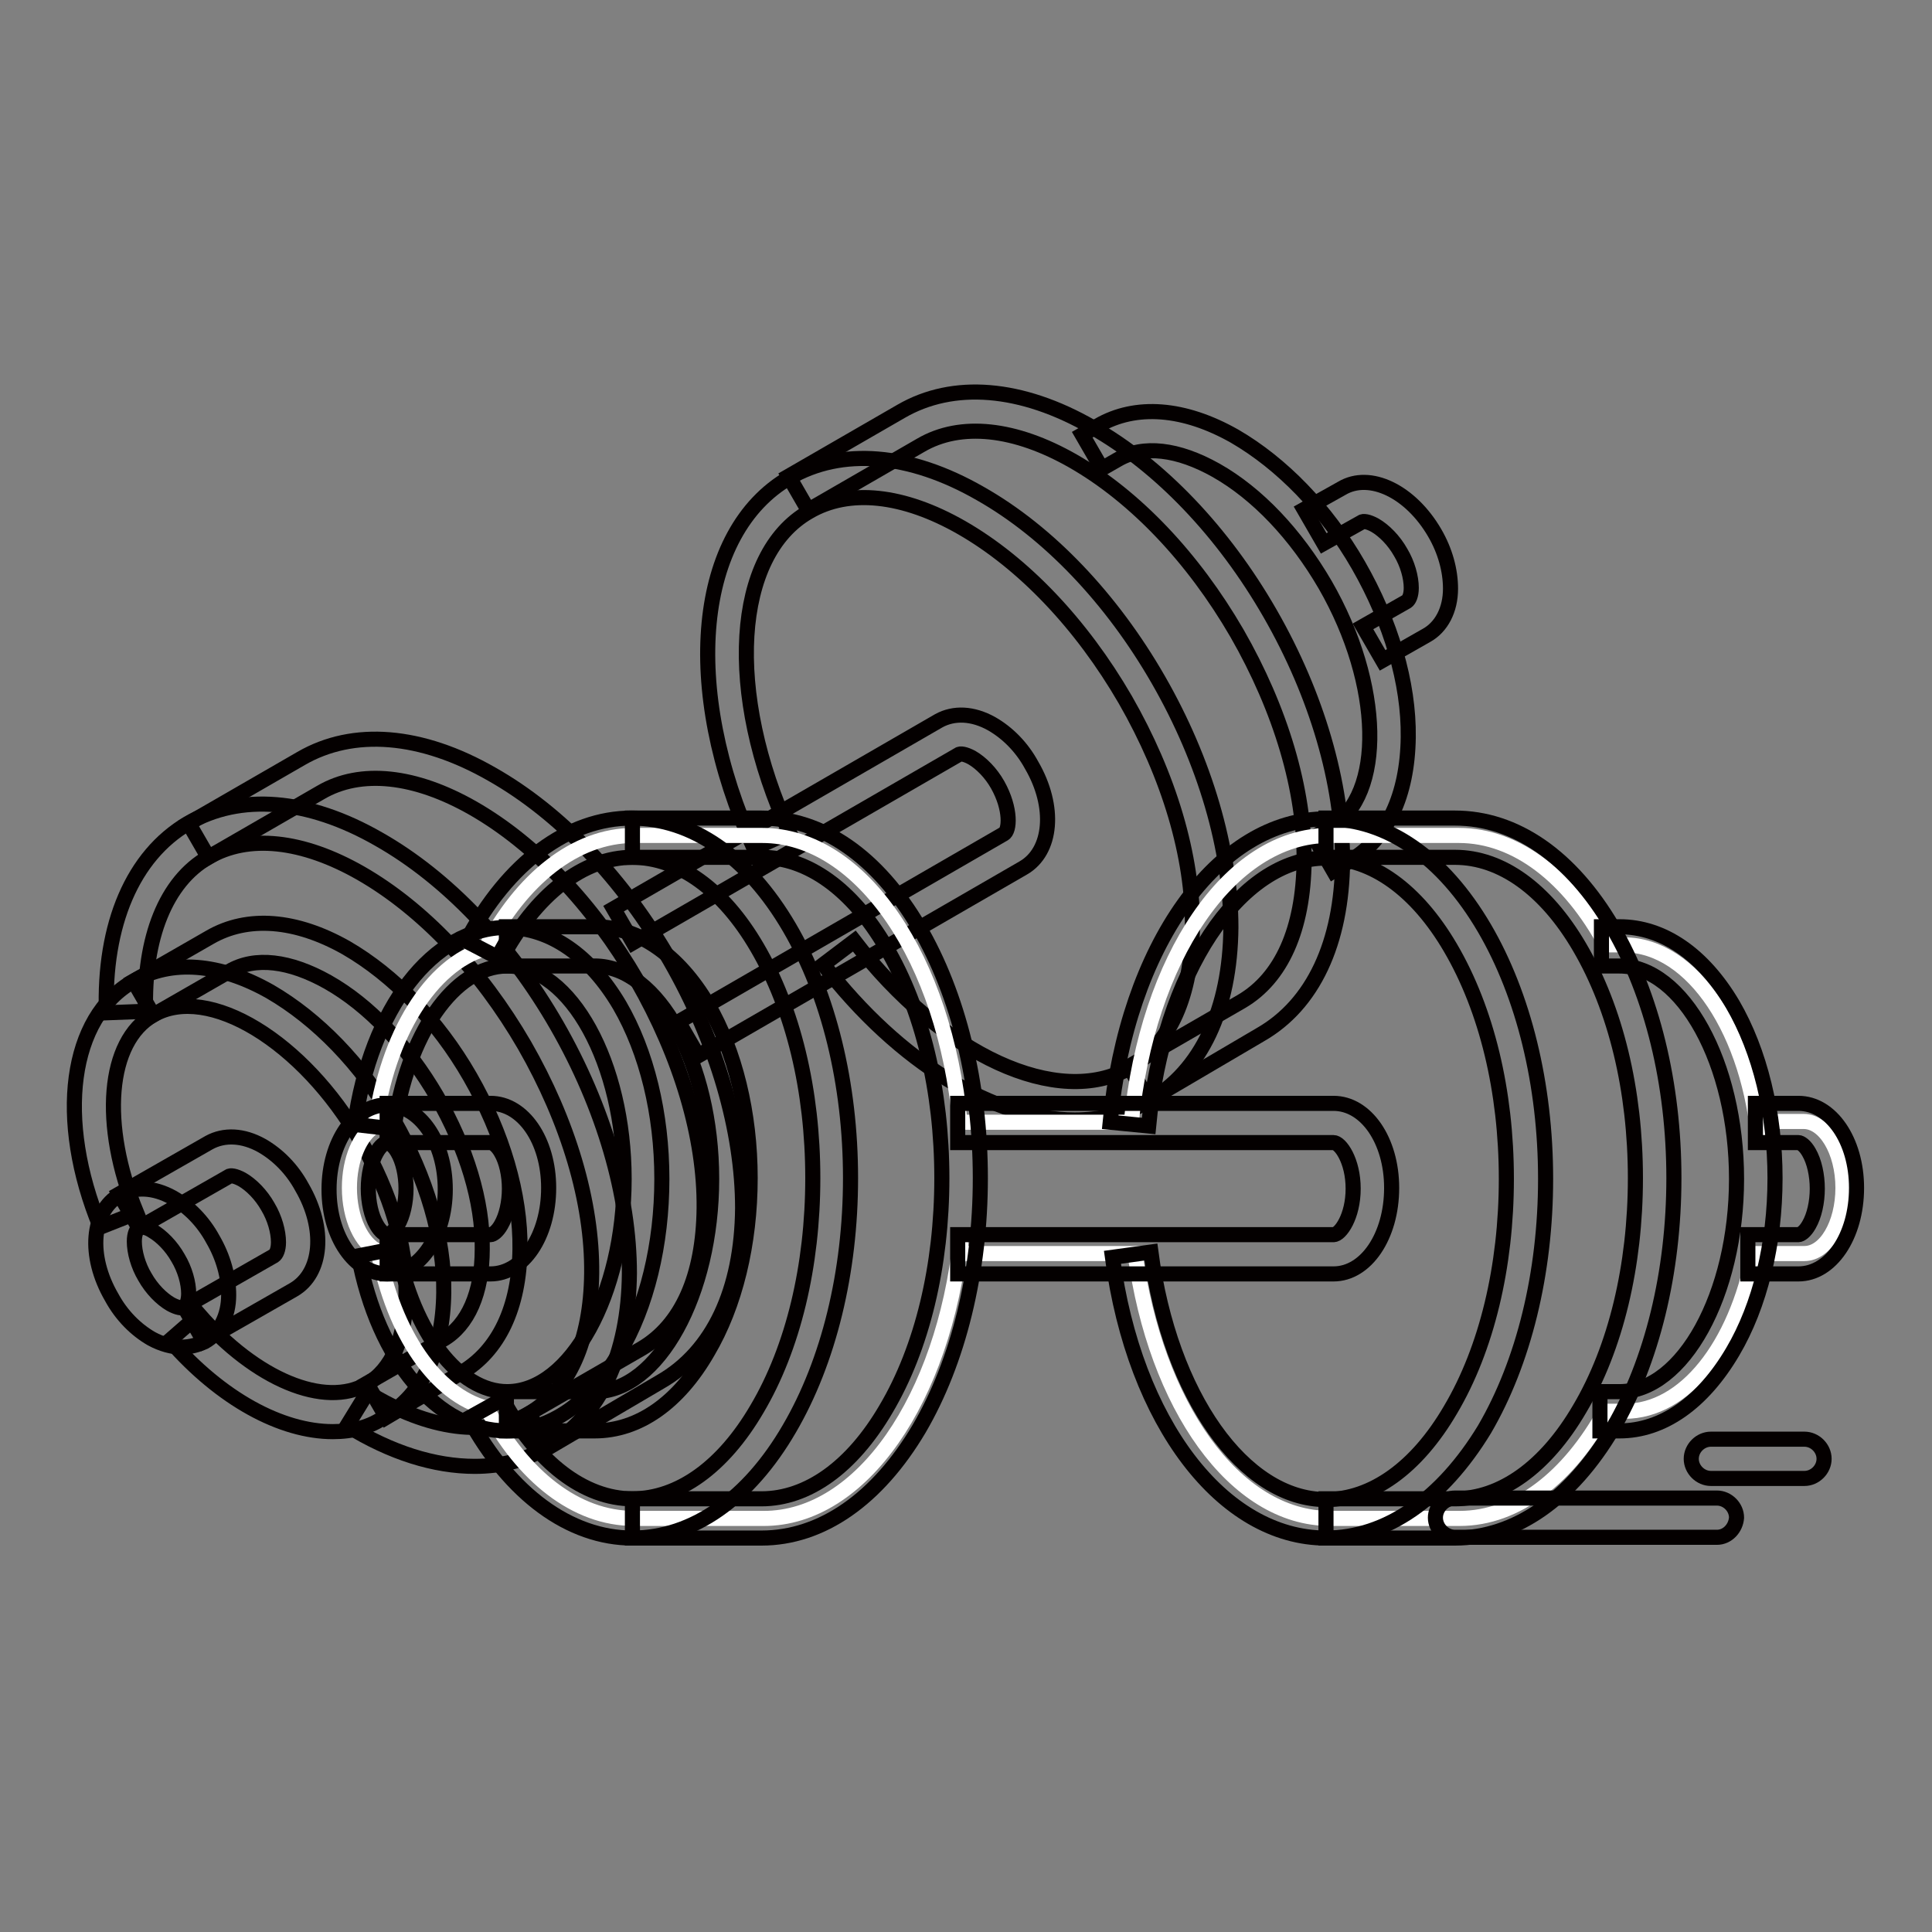 <?xml version="1.0" encoding="utf-8"?>
<!-- Svg Vector Icons : http://www.onlinewebfonts.com/icon -->
<!DOCTYPE svg PUBLIC "-//W3C//DTD SVG 1.1//EN" "http://www.w3.org/Graphics/SVG/1.1/DTD/svg11.dtd">
<svg version="1.1" xmlns="http://www.w3.org/2000/svg" xmlns:xlink="http://www.w3.org/1999/xlink" x="0px" y="0px" viewBox="0 0 256 256" enable-background="new 0 0 256 256" xml:space="preserve">
<rect x="0" y="0" width="256" height="256" fill="#808080" stroke="none"/>
<g> <path stroke-width="2" fill-opacity="0" stroke="#040000"  d="M183.2,87.5l-2.6-4.5l5.8-3.3c0.3-0.2,0.6-0.8,0.6-1.8c0-1.4-0.5-3.2-1.4-4.7c-0.9-1.6-2.2-2.9-3.4-3.6 c-0.9-0.5-1.6-0.6-1.8-0.4l-5,2.8l-2.6-4.5l5-2.8c3.7-2.2,9.1,0.4,12.3,5.9c1.4,2.4,2.1,5,2.1,7.4c0,2.8-1.2,5.1-3.2,6.2 L183.2,87.5z"/> <path stroke-width="2" fill-opacity="0" stroke="#040000"  d="M176.7,115.4l-2.6-4.5l2.2-1.3c7.2-4.2,6.9-18.9-0.7-32.1c-3.9-6.7-9-12.1-14.5-15.2c-5-2.8-9.6-3.4-13-1.4 l-2.1,1.2l-2.6-4.5l2.1-1.2c5-2.9,11.4-2.4,18.1,1.4c6.2,3.6,12.1,9.6,16.4,17.1c4.3,7.5,6.7,15.6,6.6,22.8 c-0.1,7.7-2.8,13.5-7.8,16.4L176.7,115.4L176.7,115.4z"/> <path stroke-width="2" fill-opacity="0" stroke="#040000"  d="M152.2,145.8l-2.6-4.5l14.9-8.6c5.3-3.1,8.2-9.6,8.3-18.6c0.1-9.4-3.1-20.1-8.9-30.2 c-5.8-10-13.5-18.1-21.7-22.8c-7.7-4.4-14.9-5.2-20.2-2.1l-14.9,8.6l-2.6-4.5l14.9-8.6c6.9-4,15.9-3.3,25.3,2.1 c9,5.1,17.4,13.9,23.6,24.7c6.2,10.8,9.6,22.5,9.6,32.8c-0.1,10.8-3.9,19-10.9,23L152.2,145.8z"/> <path stroke-width="2" fill-opacity="0" stroke="#040000"  d="M142.4,148.4c-10.6,0-23.2-7.5-33.3-20.6l4.1-3.1c11.7,15.2,27,22.2,36.5,16.8c5.3-3.1,8.2-9.6,8.3-18.6 c0.1-9.4-3.1-20.1-8.9-30.2c-5.8-10-13.5-18.1-21.7-22.8c-7.7-4.4-14.9-5.2-20.2-2.1c-10,5.7-11.1,24-2.6,42.5l-4.7,2.1 c-9.7-21.3-7.7-41.9,4.7-49.1c6.9-4,15.9-3.3,25.3,2.1c9,5.1,17.4,13.9,23.6,24.7c6.2,10.8,9.6,22.5,9.6,32.8 c-0.1,10.8-3.9,19-10.9,23C149.3,147.6,145.9,148.4,142.4,148.4L142.4,148.4z"/> <path stroke-width="2" fill-opacity="0" stroke="#040000"  d="M92.5,139.9l-2.6-4.5l43.1-24.9c0.8-0.4,1-3.3-0.8-6.5c-0.9-1.6-2.2-2.9-3.4-3.6c-0.9-0.5-1.6-0.6-1.8-0.4 l-43.1,24.9l-2.6-4.5l43.1-24.9c2-1.1,4.5-1,7,0.4c2.1,1.2,4,3.1,5.3,5.5c3.2,5.5,2.7,11.4-1.1,13.6L92.5,139.9z"/> <path stroke-width="2" fill-opacity="0" stroke="#040000"  d="M72.7,191.8l-2.6-4.5l14.9-8.6c5.3-3.1,8.2-9.6,8.3-18.6c0.1-9.4-3.1-20.1-8.9-30.2 c-5.8-10-13.5-18.1-21.7-22.8c-7.7-4.4-14.9-5.2-20.2-2.1l-14.9,8.6l-2.6-4.5l14.9-8.6c6.9-4,15.9-3.3,25.3,2.1 c9,5.1,17.4,13.9,23.6,24.7c6.2,10.8,9.6,22.5,9.6,32.8c-0.1,10.8-3.9,19-10.9,23L72.7,191.8z"/> <path stroke-width="2" fill-opacity="0" stroke="#040000"  d="M62.9,194.3c-5.3,0-11.1-1.8-16.9-5.4l2.7-4.4c8.1,5,15.9,6,21.4,2.8c5.3-3.1,8.2-9.6,8.3-18.6 c0.1-9.4-3.1-20.1-8.9-30.2c-5.8-10-13.5-18.1-21.7-22.8c-7.7-4.4-14.9-5.2-20.2-2.1c-5.6,3.2-8.6,10.7-8.3,20.4l-5.2,0.2 c-0.4-11.7,3.5-20.8,10.8-25.1c6.9-4,15.9-3.3,25.3,2.1c9,5.1,17.4,13.9,23.6,24.7c6.2,10.8,9.6,22.5,9.6,32.8 c-0.1,10.8-3.9,19-10.9,23C69.8,193.5,66.4,194.3,62.9,194.3L62.9,194.3z"/> <path stroke-width="2" fill-opacity="0" stroke="#040000"  d="M51.2,187.8l-2.6-4.5l10.1-5.8c3.3-1.9,5.2-6.2,5.2-12c0.1-6.3-2.1-13.4-6-20.2c-3.9-6.7-9-12.1-14.5-15.2 c-5-2.8-9.6-3.4-13-1.4l-10.1,5.8l-2.6-4.5l10.1-5.8c5-2.9,11.4-2.4,18.1,1.4c6.2,3.6,12.1,9.6,16.4,17.1 c4.3,7.5,6.7,15.6,6.6,22.8c-0.1,7.7-2.8,13.5-7.8,16.4L51.2,187.8L51.2,187.8z"/> <path stroke-width="2" fill-opacity="0" stroke="#040000"  d="M44.1,189.7c-6.8,0-14.8-4.3-21.6-12.1l3.9-3.4c7.5,8.6,16.6,12.4,22.2,9.2c3.3-1.9,5.2-6.2,5.2-12 c0.1-6.3-2.1-13.4-6-20.2c-7.6-13.2-20.2-20.9-27.5-16.7c-6.1,3.5-7,14.5-2.2,26.2l-4.8,1.9c-5.9-14.3-4.1-27.8,4.4-32.6 c5-2.9,11.4-2.4,18.1,1.4c6.2,3.6,12.1,9.6,16.4,17.1c4.3,7.5,6.7,15.6,6.6,22.8c-0.1,7.7-2.8,13.5-7.8,16.4 C49.1,189.1,46.7,189.7,44.1,189.7z"/> <path stroke-width="2" fill-opacity="0" stroke="#040000"  d="M27,177.7l-2.6-4.5l11.9-6.8c0.3-0.2,0.6-0.8,0.6-1.8c0-1.4-0.5-3.2-1.4-4.7c-0.9-1.6-2.2-2.9-3.4-3.6 c-0.9-0.5-1.6-0.6-1.8-0.4l-11.9,6.8l-2.6-4.5l11.9-6.8c2-1.1,4.5-1,7,0.4c2.1,1.2,4,3.1,5.3,5.5c3.2,5.5,2.7,11.4-1.1,13.6 L27,177.7L27,177.7z"/> <path stroke-width="2" fill-opacity="0" stroke="#040000"  d="M24.1,178.5c-1.3,0-2.7-0.4-4-1.1c-2.1-1.2-4-3.1-5.3-5.5c-3.2-5.5-2.7-11.4,1.1-13.6c2-1.1,4.5-1,7,0.4 c2.1,1.2,4,3.1,5.3,5.5c1.4,2.4,2.1,5,2.1,7.4c0,2.8-1.2,5.1-3.2,6.2C26.2,178.2,25.2,178.5,24.1,178.5L24.1,178.5z M18.8,162.6 c-0.2,0-0.3,0-0.4,0.1c-0.3,0.2-0.6,0.8-0.6,1.8c0,1.4,0.5,3.2,1.4,4.7c0.9,1.6,2.2,2.9,3.4,3.6c0.9,0.5,1.6,0.6,1.8,0.4 c0.3-0.2,0.6-0.8,0.6-1.8c0-1.4-0.5-3.2-1.4-4.7c-0.9-1.6-2.2-2.9-3.4-3.6C19.6,162.7,19.1,162.6,18.8,162.6z"/> <path stroke-width="2" fill-opacity="0" stroke="#ffffff"  d="M239,148.6h-5.7l-0.2,3.2c-1.2-15-8.8-26.6-17.9-26.6h-2.4c-4.8-8.9-11.8-14.5-19.5-14.5h-17.2 c-13.2,0-24.1,16.4-26.2,38h-22.7c-2-21.5-13-38-26.2-38H84c-7.8,0-14.9,5.8-19.7,15c-7.2,2.1-13,11.4-14.6,23.5 c-2,1.2-3.4,4.4-3.4,8.2c0,4,1.6,7.4,3.8,8.4c2.1,10.9,7.6,19,14.4,20.8c4.8,9,11.8,14.6,19.5,14.6h17.2c13,0,23.8-15.9,26.1-37 v1.9h23.1c2.7,20.1,13.2,35.1,25.8,35.1h17.2c7.6,0,14.5-5.5,19.3-14.2h2.6c8,0,14.7-8.7,17.1-20.9h6.7c2.8,0,5.1-3.9,5.1-8.7 C244.2,152.5,241.8,148.6,239,148.6L239,148.6z"/> <path stroke-width="2" fill-opacity="0" stroke="#040000"  d="M238.3,168.8h-6.7v-5.2h6.7c0.3,0,0.9-0.4,1.4-1.3c0.7-1.2,1.1-3,1.1-4.8c0-1.8-0.4-3.6-1.1-4.8 c-0.5-0.9-1.1-1.3-1.4-1.3h-5.7v-5.2h5.7c4.3,0,7.7,4.9,7.7,11.2C246,163.8,242.6,168.8,238.3,168.8z"/> <path stroke-width="2" fill-opacity="0" stroke="#040000"  d="M214.6,189.6H212v-5.2h2.6c8.4,0,15.5-12.9,15.5-28.2s-7.1-28.2-15.5-28.2h-2.4v-5.2h2.4 c5.8,0,11.1,3.7,15,10.3c3.6,6.2,5.6,14.4,5.6,23c0,8.7-2,16.9-5.6,23C225.6,185.9,220.3,189.6,214.6,189.6z"/> <path stroke-width="2" fill-opacity="0" stroke="#040000"  d="M192.8,203.8h-17.1v-5.2h17.1c6.1,0,12-4.2,16.5-11.9c4.8-8.1,7.4-19,7.4-30.6s-2.6-22.4-7.4-30.6 c-4.5-7.7-10.4-11.9-16.5-11.9h-17.1v-5.2h17.1c8,0,15.4,5.1,20.9,14.5c5.2,8.9,8.1,20.7,8.1,33.2s-2.9,24.3-8.1,33.2 C208.2,198.6,200.8,203.8,192.8,203.8z"/> <path stroke-width="2" fill-opacity="0" stroke="#040000"  d="M175.7,203.8c-13.7,0-25.4-15.3-28.3-37.2l5.1-0.7c2.5,19,12.3,32.8,23.2,32.8c6.1,0,12-4.2,16.5-11.9 c4.8-8.1,7.4-19,7.4-30.6s-2.6-22.4-7.4-30.6c-4.5-7.7-10.4-11.9-16.5-11.9c-11.5,0-21.6,15.3-23.5,35.5l-5.1-0.5 c2.2-23.3,14.2-40.2,28.7-40.2c8,0,15.4,5.1,20.9,14.5c5.2,8.9,8.1,20.7,8.1,33.2c0,12.5-2.9,24.3-8.1,33.2 C191.1,198.6,183.7,203.8,175.7,203.8L175.7,203.8z"/> <path stroke-width="2" fill-opacity="0" stroke="#040000"  d="M176.7,168.8h-49.8v-5.2h49.8c0.9,0,2.6-2.4,2.6-6.1c0-3.7-1.7-6.1-2.6-6.1h-49.8v-5.2h49.8 c4.3,0,7.7,4.9,7.7,11.2C184.4,163.8,181,168.8,176.7,168.8z"/> <path stroke-width="2" fill-opacity="0" stroke="#040000"  d="M100.9,203.8H83.8v-5.2h17.1c6.1,0,12-4.2,16.5-11.9c4.8-8.1,7.4-19,7.4-30.6s-2.6-22.4-7.4-30.6 c-4.5-7.7-10.4-11.9-16.5-11.9H83.8v-5.2h17.1c8,0,15.4,5.1,20.9,14.5c5.2,8.9,8.1,20.7,8.1,33.2s-2.9,24.3-8.1,33.2 C116.3,198.6,108.9,203.8,100.9,203.8z"/> <path stroke-width="2" fill-opacity="0" stroke="#040000"  d="M83.8,203.8c-8.3,0-16.2-5.8-21.7-15.9l4.5-2.5c4.5,8.4,10.8,13.2,17.2,13.2c6.1,0,12-4.2,16.5-11.9 c4.8-8.1,7.4-19,7.4-30.6s-2.6-22.4-7.4-30.6c-4.5-7.7-10.4-11.9-16.5-11.9c-6.5,0-12.8,4.9-17.4,13.5l-4.6-2.4 c5.5-10.4,13.5-16.3,21.9-16.3c8,0,15.4,5.1,20.9,14.5c5.2,8.9,8.1,20.7,8.1,33.2c0,12.5-2.9,24.3-8.1,33.2 C99.2,198.6,91.8,203.8,83.8,203.8z"/> <path stroke-width="2" fill-opacity="0" stroke="#040000"  d="M78.8,189.6H67.1v-5.2h11.7c8.4,0,15.5-12.9,15.5-28.2s-7.1-28.2-15.5-28.2H67.1v-5.2h11.7 c5.8,0,11.1,3.7,15,10.3c3.6,6.2,5.6,14.4,5.6,23c0,8.7-2,16.9-5.6,23C89.9,185.9,84.6,189.6,78.8,189.6z"/> <path stroke-width="2" fill-opacity="0" stroke="#040000"  d="M67.1,189.6c-9.1,0-17-9.3-19.6-23.2l5.1-1c2.2,11.2,8.2,19,14.6,19c8.4,0,15.5-12.9,15.5-28.2 s-7.1-28.2-15.5-28.2c-7,0-13.3,9.1-15,21.6L47,149c2.1-15.4,10.4-26.1,20.1-26.1c5.8,0,11.1,3.7,15,10.3c3.6,6.2,5.6,14.4,5.6,23 c0,8.7-2,16.9-5.6,23C78.2,185.9,72.9,189.6,67.1,189.6z"/> <path stroke-width="2" fill-opacity="0" stroke="#040000"  d="M65,168.8H51.3v-5.2H65c0.3,0,0.9-0.4,1.4-1.3c0.7-1.2,1.1-3,1.1-4.8c0-1.8-0.4-3.6-1.1-4.8 c-0.5-0.9-1.1-1.3-1.4-1.3H51.3v-5.2H65c4.3,0,7.7,4.9,7.7,11.2C72.7,163.8,69.3,168.8,65,168.8z"/> <path stroke-width="2" fill-opacity="0" stroke="#040000"  d="M51.3,168.8c-4.3,0-7.7-4.9-7.7-11.2c0-6.3,3.4-11.2,7.7-11.2c4.3,0,7.7,4.9,7.7,11.2 C59,163.8,55.6,168.8,51.3,168.8z M51.3,151.4c-0.3,0-0.9,0.4-1.4,1.3c-0.7,1.2-1.1,3-1.1,4.8s0.4,3.6,1.1,4.8 c0.5,0.9,1.1,1.3,1.4,1.3c0.3,0,0.9-0.4,1.4-1.3c0.7-1.2,1.1-3,1.1-4.8s-0.4-3.6-1.1-4.8C52.2,151.8,51.6,151.4,51.3,151.4z"/> <path stroke-width="2" fill-opacity="0" stroke="#040000"  d="M227.5,203.7h-34.7c-1.4,0-2.6-1.2-2.6-2.6c0-1.4,1.2-2.6,2.6-2.6h34.7c1.4,0,2.6,1.2,2.6,2.6 C230,202.5,228.9,203.7,227.5,203.7z"/> <path stroke-width="2" fill-opacity="0" stroke="#040000"  d="M239.1,195.9h-12.4c-1.4,0-2.6-1.2-2.6-2.6c0-1.4,1.2-2.6,2.6-2.6h12.4c1.4,0,2.6,1.2,2.6,2.6 C241.7,194.7,240.5,195.9,239.1,195.9z"/></g>
</svg>